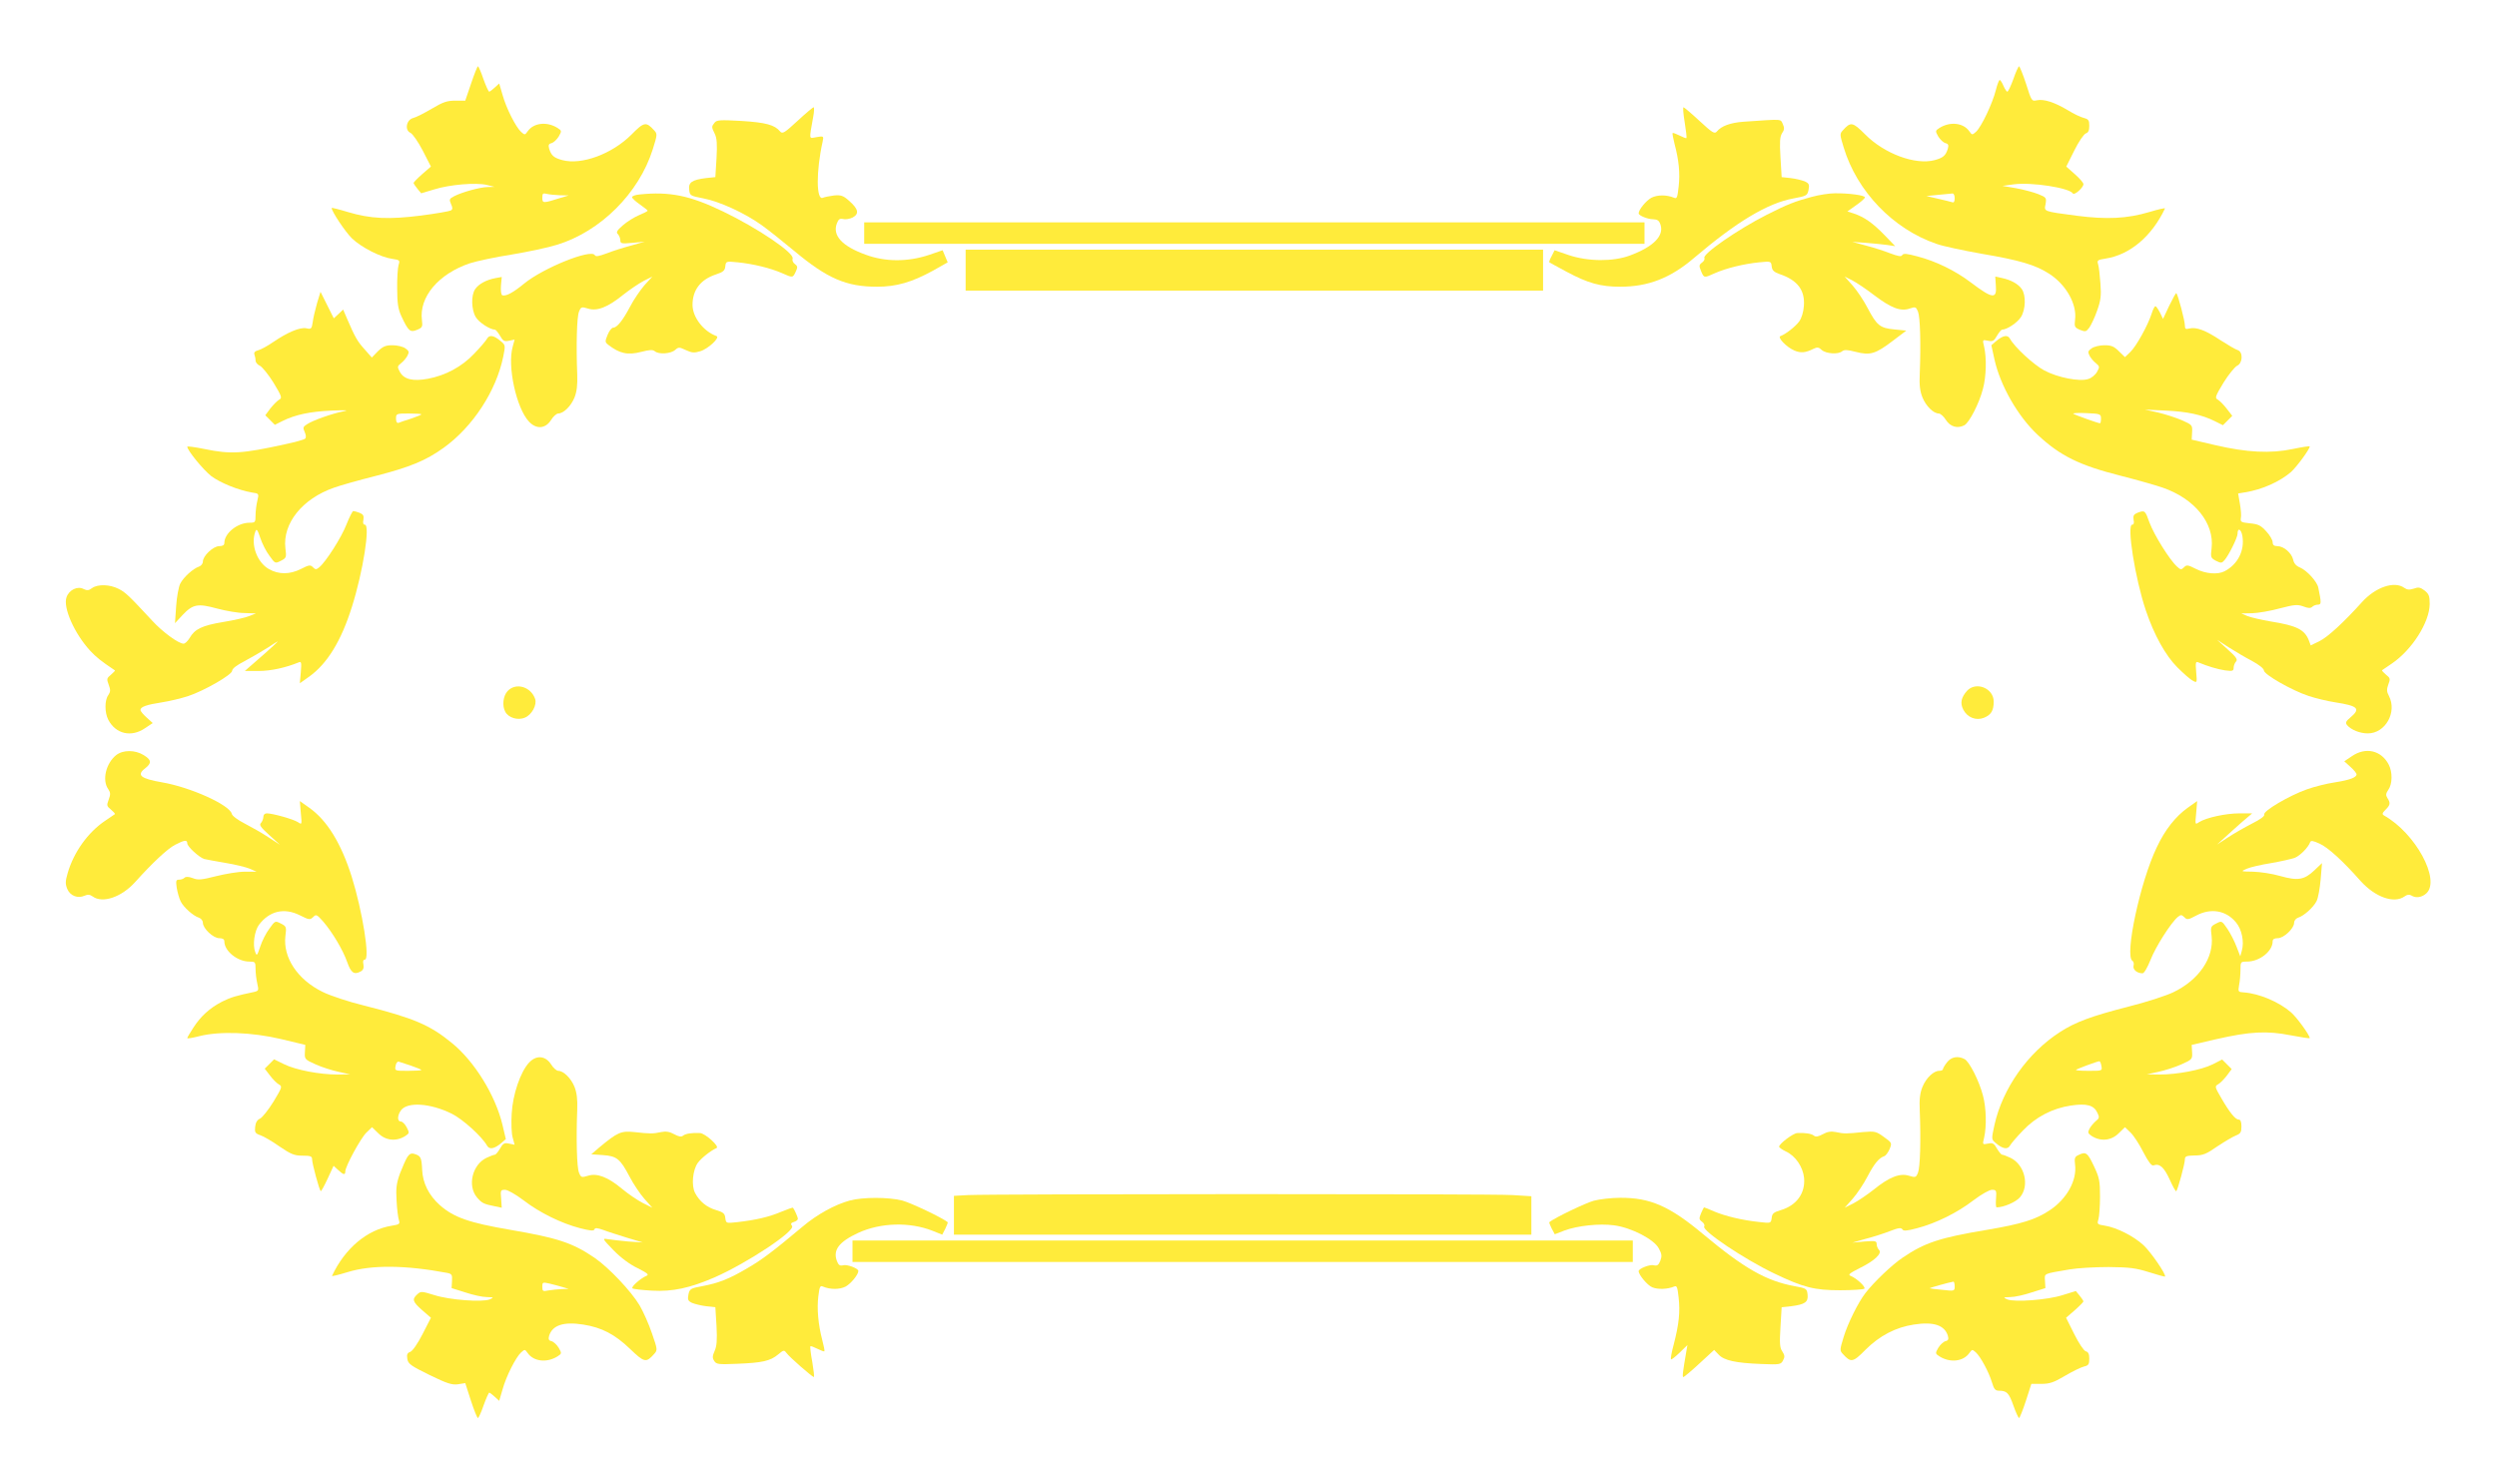 <?xml version="1.0" standalone="no"?>
<!DOCTYPE svg PUBLIC "-//W3C//DTD SVG 20010904//EN"
 "http://www.w3.org/TR/2001/REC-SVG-20010904/DTD/svg10.dtd">
<svg version="1.0" xmlns="http://www.w3.org/2000/svg"
 width="1280pt" height="761pt" viewBox="0 0 1280 761"
 preserveAspectRatio="xMidYMid meet">
<g transform="translate(0,761) scale(0.1,-0.1)"
fill="#ffeb3b" stroke="none">
<path d="M2415 7182 l-30 -88 -51 0 c-42 0 -63 -7 -120 -41 -39 -23 -82 -45
-96 -48 -35 -9 -45 -62 -14 -76 12 -6 40 -47 63 -91 l42 -82 -45 -39 c-24 -21
-44 -42 -44 -45 1 -4 9 -17 20 -30 l19 -23 67 20 c80 25 214 36 269 23 l40
-10 -36 -1 c-40 -1 -130 -26 -171 -47 -25 -13 -26 -17 -16 -40 9 -20 9 -27 -1
-33 -7 -4 -75 -16 -152 -26 -166 -21 -259 -17 -376 18 -46 14 -83 23 -83 21 0
-18 71 -124 104 -156 49 -47 148 -97 206 -105 39 -6 41 -7 33 -32 -4 -14 -8
-69 -7 -121 0 -74 5 -105 21 -140 36 -77 45 -86 81 -71 27 11 29 16 25 49 -16
119 85 238 245 292 34 11 131 32 215 45 84 14 188 36 232 50 223 68 420 264
491 489 24 76 24 80 7 98 -41 45 -51 44 -116 -22 -100 -100 -256 -157 -354
-131 -44 12 -57 23 -68 59 -5 18 -2 25 12 28 11 3 27 18 37 34 16 28 16 30 -6
44 -54 34 -122 27 -153 -17 -14 -20 -15 -20 -34 -3 -27 25 -76 121 -95 190
l-17 58 -23 -21 c-12 -11 -25 -21 -28 -21 -4 0 -17 29 -30 65 -12 36 -25 65
-28 65 -3 0 -19 -40 -35 -88z m455 -573 l45 -1 -40 -12 c-91 -29 -95 -29 -95
0 0 22 3 25 23 20 12 -3 42 -6 67 -7z"/>
<path d="M10321 7205 c-13 -36 -27 -65 -31 -65 -4 0 -13 14 -20 30 -7 17 -16
30 -19 30 -4 0 -13 -24 -20 -52 -17 -68 -74 -188 -101 -213 -20 -18 -21 -18
-35 2 -31 44 -99 51 -153 17 -22 -14 -22 -16 -6 -44 10 -16 26 -31 37 -34 14
-3 17 -10 12 -28 -11 -36 -24 -47 -68 -59 -98 -26 -257 32 -356 132 -64 64
-74 66 -114 21 -17 -18 -16 -22 4 -88 68 -225 253 -418 475 -494 32 -12 137
-34 232 -51 195 -33 275 -57 344 -101 89 -56 146 -158 135 -238 -4 -35 -2 -39
25 -51 28 -11 32 -10 48 11 9 13 28 52 40 87 19 53 22 77 17 141 -3 42 -8 87
-12 98 -6 19 -2 22 37 28 126 19 238 114 306 257 2 4 -34 -4 -80 -18 -115 -34
-217 -39 -373 -19 -173 23 -167 21 -159 60 5 32 4 34 -38 51 -23 9 -74 23
-113 30 l-70 12 58 8 c91 12 286 -18 303 -47 7 -11 54 30 54 48 0 7 -20 30
-44 51 l-44 39 41 82 c22 45 49 84 59 88 13 4 18 15 18 39 0 28 -4 34 -27 40
-16 4 -53 21 -83 40 -69 41 -122 58 -158 51 -27 -6 -28 -5 -56 84 -16 49 -33
90 -36 90 -3 0 -17 -29 -29 -65z m-301 -611 c0 -17 -4 -24 -12 -21 -7 2 -40
11 -73 18 l-60 14 60 6 c33 3 66 6 73 7 7 1 12 -9 12 -24z"/>
<path d="M4088 6990 c-66 -61 -77 -68 -89 -54 -28 34 -73 46 -198 54 -110 6
-127 5 -138 -9 -16 -20 -16 -22 1 -57 11 -22 13 -54 9 -125 l-6 -97 -48 -5
c-72 -9 -91 -22 -86 -60 3 -30 6 -31 72 -44 81 -15 213 -75 299 -137 34 -24
109 -84 168 -133 169 -141 266 -183 424 -183 99 0 178 23 286 82 l76 43 -13
31 -13 31 -73 -25 c-107 -35 -221 -35 -321 2 -122 44 -172 99 -148 161 8 21
15 26 32 22 11 -3 33 0 49 8 35 19 29 44 -19 86 -29 26 -41 30 -76 27 -22 -3
-49 -8 -58 -12 -34 -15 -35 136 -1 288 6 29 5 29 -31 23 -41 -7 -39 -19 -17
106 5 26 5 47 2 47 -4 0 -41 -31 -83 -70z"/>
<path d="M8636 6983 c7 -43 11 -79 9 -81 -2 -2 -17 4 -35 13 -18 9 -34 15 -36
13 -2 -2 3 -27 10 -56 22 -83 29 -149 21 -219 -6 -55 -9 -63 -23 -57 -38 16
-86 16 -117 0 -27 -15 -65 -61 -65 -80 0 -11 46 -30 74 -30 23 -1 31 -7 38
-28 19 -57 -36 -113 -157 -158 -86 -32 -214 -31 -313 2 l-73 25 -15 -30 c-9
-16 -14 -30 -12 -32 2 -1 41 -23 88 -48 110 -59 175 -77 275 -77 144 0 257 44
377 146 220 187 379 283 513 307 66 12 70 15 76 44 5 27 2 33 -19 43 -15 6
-47 14 -73 17 l-46 5 -6 101 c-5 80 -3 106 8 124 12 17 13 27 4 47 -13 27 4
26 -201 12 -68 -5 -114 -22 -137 -50 -12 -14 -23 -7 -89 54 -42 39 -79 70 -82
70 -4 0 -1 -35 6 -77z"/>
<path d="M3278 6613 c-21 -2 -38 -8 -38 -14 0 -5 18 -22 40 -37 21 -15 39 -29
40 -32 0 -3 -20 -13 -44 -23 -24 -10 -61 -33 -83 -52 -31 -27 -36 -36 -25 -46
6 -7 12 -21 12 -31 0 -17 6 -18 63 -13 l62 6 -70 -20 c-38 -10 -95 -28 -125
-40 -41 -15 -56 -18 -61 -9 -20 33 -264 -66 -361 -145 -57 -47 -94 -67 -113
-61 -6 2 -9 24 -7 49 l4 45 -33 -6 c-47 -9 -85 -30 -103 -56 -22 -31 -20 -106
3 -144 16 -27 73 -64 98 -64 4 0 16 -14 26 -31 15 -27 22 -31 46 -26 l29 6
-10 -37 c-28 -100 19 -314 83 -383 38 -41 85 -38 114 8 11 18 27 32 36 33 28
0 66 38 84 82 12 31 16 65 14 118 -6 151 -2 296 9 322 10 25 13 26 46 16 47
-15 102 7 181 71 33 26 80 58 105 71 l44 22 -41 -45 c-22 -26 -55 -74 -73
-109 -37 -70 -67 -108 -87 -108 -7 0 -20 -16 -28 -36 -14 -34 -14 -38 2 -51
59 -46 101 -55 170 -37 43 11 59 12 70 3 20 -17 82 -13 104 7 17 15 21 15 55
-1 30 -14 43 -15 73 -6 41 12 104 71 84 78 -67 24 -123 97 -123 160 0 76 41
130 120 156 37 12 46 20 48 41 3 27 4 27 65 21 79 -8 168 -30 225 -55 56 -25
56 -25 71 7 11 23 10 29 -5 40 -9 6 -14 19 -11 27 11 28 -178 156 -357 242
-170 82 -274 103 -428 87z"/>
<path d="M9285 6600 c-82 -22 -122 -37 -230 -92 -146 -74 -330 -201 -318 -221
3 -5 -2 -16 -12 -23 -16 -12 -16 -17 -5 -44 15 -36 15 -36 72 -10 57 25 146
47 225 55 61 6 62 6 65 -21 2 -20 12 -29 40 -39 92 -31 131 -82 125 -163 -2
-32 -12 -63 -24 -80 -19 -26 -70 -66 -96 -75 -18 -6 31 -57 71 -74 33 -14 57
-12 99 9 18 9 27 8 41 -6 23 -20 85 -24 105 -7 11 9 27 8 70 -3 73 -19 101
-11 189 56 l70 53 -61 6 c-74 7 -90 20 -138 111 -19 37 -54 89 -76 114 l-41
46 40 -20 c21 -11 72 -45 112 -76 86 -65 135 -84 181 -68 30 10 33 9 43 -16
11 -27 15 -163 9 -317 -3 -59 1 -91 14 -123 18 -44 56 -82 84 -82 9 -1 25 -15
36 -33 22 -35 60 -46 95 -27 25 14 76 112 95 187 17 63 19 158 6 215 -9 37 -9
37 20 31 24 -5 31 -1 46 26 10 17 22 31 26 31 25 0 79 36 97 65 24 39 26 111
4 143 -18 26 -55 47 -103 57 l-33 7 3 -46 c6 -71 -17 -68 -127 15 -80 61 -180
110 -277 135 -52 14 -70 16 -76 6 -5 -9 -20 -6 -61 9 -30 12 -86 30 -125 40
l-70 19 70 -5 c39 -3 88 -8 110 -11 l40 -6 -55 57 c-59 61 -103 92 -156 110
l-34 11 45 32 c25 17 45 36 45 40 0 11 -84 22 -155 21 -27 0 -81 -8 -120 -19z"/>
<path d="M4430 6415 l0 -55 2000 0 2000 0 0 55 0 55 -2000 0 -2000 0 0 -55z"/>
<path d="M4950 6225 l0 -105 1480 0 1480 0 0 105 0 105 -1480 0 -1480 0 0
-105z"/>
<path d="M1625 6055 c-9 -33 -20 -77 -22 -97 -5 -34 -8 -37 -33 -31 -33 6 -95
-20 -170 -71 -29 -20 -64 -39 -77 -42 -16 -4 -22 -11 -19 -21 3 -8 6 -22 6
-31 0 -10 10 -22 22 -27 12 -6 44 -45 70 -87 43 -71 45 -79 29 -87 -10 -6 -30
-26 -45 -45 l-26 -35 24 -24 25 -25 40 20 c65 32 140 48 251 53 75 3 92 2 60
-4 -57 -11 -156 -46 -186 -66 -21 -13 -22 -18 -12 -40 7 -16 8 -29 2 -34 -5
-5 -52 -18 -104 -29 -219 -48 -276 -52 -412 -24 -49 10 -88 15 -88 12 0 -19
82 -119 123 -151 47 -35 139 -72 208 -84 37 -5 37 -6 28 -43 -5 -20 -9 -54 -9
-74 0 -36 -2 -38 -31 -38 -62 0 -129 -54 -129 -104 0 -11 -9 -16 -26 -16 -31
0 -84 -50 -84 -79 0 -11 -9 -22 -20 -26 -30 -10 -79 -54 -96 -87 -8 -16 -18
-68 -21 -116 l-6 -87 39 42 c53 56 78 60 177 33 45 -12 108 -23 140 -23 l59
-2 -33 -13 c-19 -8 -79 -22 -135 -31 -108 -18 -146 -36 -172 -82 -10 -16 -23
-29 -31 -29 -26 0 -108 60 -161 118 -119 128 -136 145 -172 163 -45 23 -106
25 -136 4 -17 -13 -26 -13 -43 -5 -31 17 -75 -4 -88 -42 -19 -53 41 -187 121
-274 32 -34 54 -52 127 -101 2 -1 -7 -11 -20 -22 -22 -18 -23 -22 -12 -51 10
-27 10 -36 -2 -54 -19 -26 -19 -89 0 -126 38 -73 118 -92 189 -43 l39 26 -31
28 c-18 16 -32 33 -32 39 0 16 31 27 109 39 40 6 101 21 135 32 84 28 226 110
226 130 0 11 24 29 63 49 34 18 89 50 122 71 59 39 59 39 25 7 -19 -18 -60
-54 -90 -80 l-55 -48 72 0 c62 0 138 17 204 44 14 6 15 -1 11 -50 l-5 -57 48
34 c92 66 164 182 219 358 57 180 95 421 66 421 -8 0 -11 9 -7 26 3 20 -1 27
-20 35 -13 5 -28 9 -32 9 -4 0 -20 -31 -35 -69 -26 -67 -105 -191 -140 -220
-15 -12 -19 -12 -32 1 -13 13 -20 12 -61 -9 -58 -29 -114 -29 -164 -1 -62 35
-95 127 -70 193 6 16 11 10 25 -32 9 -28 30 -70 47 -92 29 -41 30 -41 59 -26
28 14 29 18 23 64 -15 127 86 254 250 311 30 11 126 38 213 60 175 45 256 78
348 144 149 107 270 291 306 469 11 55 11 58 -12 77 -36 31 -59 35 -71 14 -6
-11 -35 -45 -66 -77 -63 -67 -147 -112 -238 -129 -77 -14 -122 -3 -143 35 -14
26 -14 29 6 45 12 9 27 27 33 39 9 18 8 24 -11 37 -12 9 -42 16 -66 16 -35 0
-49 -6 -75 -31 l-31 -32 -37 42 c-37 41 -49 62 -89 155 l-21 49 -24 -23 -24
-22 -34 68 -34 68 -18 -59z m535 -569 c0 -3 -24 -12 -52 -22 -29 -9 -59 -19
-65 -22 -8 -2 -13 5 -13 22 0 25 2 26 65 26 36 0 65 -2 65 -4z"/>
<path d="M11120 6043 l-32 -68 -16 33 c-9 17 -19 32 -23 32 -4 0 -13 -17 -19
-37 -20 -62 -79 -168 -109 -197 l-28 -27 -31 30 c-25 25 -39 31 -74 31 -24 0
-54 -7 -66 -16 -19 -13 -20 -19 -11 -37 6 -12 21 -30 33 -39 19 -16 20 -19 6
-44 -8 -15 -28 -32 -45 -37 -44 -15 -157 7 -226 44 -54 29 -152 119 -176 163
-12 21 -35 17 -72 -14 l-23 -20 16 -73 c30 -135 121 -293 222 -387 116 -108
214 -156 428 -210 86 -22 181 -49 212 -60 165 -57 266 -183 251 -311 -6 -46
-4 -50 22 -64 26 -13 30 -13 44 3 21 23 67 116 67 135 0 34 19 25 25 -12 12
-74 -24 -145 -92 -180 -35 -18 -96 -13 -146 12 -41 21 -48 22 -61 9 -14 -14
-18 -14 -36 3 -38 34 -118 163 -141 225 -23 64 -24 65 -62 51 -19 -8 -23 -15
-20 -35 4 -17 1 -26 -7 -26 -29 0 15 -277 70 -440 42 -125 101 -231 161 -291
32 -32 67 -63 80 -69 21 -12 22 -11 17 44 -4 49 -3 56 11 50 48 -20 98 -35
137 -41 39 -5 44 -3 44 14 0 10 6 25 12 31 10 10 2 23 -42 62 l-55 50 60 -39
c33 -21 87 -53 120 -70 35 -19 60 -39 60 -48 0 -21 144 -103 229 -131 36 -12
98 -27 138 -33 115 -18 130 -32 78 -76 -25 -21 -28 -28 -19 -40 21 -25 66 -43
107 -43 90 0 151 109 108 192 -12 22 -12 34 -3 59 11 28 10 33 -12 50 -13 11
-22 21 -20 23 2 1 25 17 50 34 103 70 193 211 194 305 0 42 -4 52 -27 70 -21
16 -31 18 -55 9 -22 -7 -34 -6 -48 4 -51 37 -148 4 -218 -74 -92 -102 -174
-178 -217 -199 l-45 -22 -8 22 c-22 59 -61 79 -198 101 -46 8 -99 20 -117 27
l-33 14 56 1 c31 1 95 12 142 25 74 19 89 21 120 10 25 -10 38 -10 46 -2 6 6
19 11 29 11 18 0 18 9 2 87 -6 31 -58 88 -93 103 -20 8 -32 21 -36 41 -8 34
-48 69 -81 69 -17 0 -24 6 -24 20 0 11 -15 37 -33 56 -28 31 -42 37 -84 41
-45 5 -49 7 -46 27 3 12 0 45 -5 74 l-9 52 36 6 c88 14 178 55 235 104 29 26
96 117 96 131 0 3 -39 -3 -87 -13 -113 -24 -235 -18 -398 20 l-120 28 2 37 c2
37 1 39 -51 62 -30 13 -85 31 -123 40 l-68 15 105 -5 c113 -5 186 -21 253 -54
l42 -21 24 24 24 24 -28 36 c-16 21 -36 41 -46 47 -16 8 -14 16 29 87 26 42
58 81 70 87 29 13 31 71 3 80 -11 3 -50 26 -87 50 -78 52 -125 69 -160 61 -20
-5 -24 -3 -24 16 0 23 -35 157 -44 165 -2 2 -18 -27 -36 -64z m-350 -579 c0
-13 -2 -24 -5 -24 -10 0 -130 43 -137 49 -4 3 26 5 67 3 72 -3 75 -5 75 -28z"/>
<path d="M2602 4067 c-23 -25 -29 -75 -12 -106 16 -31 65 -46 101 -30 35 14
63 66 52 96 -22 63 -99 85 -141 40z"/>
<path d="M10083 4068 c-30 -34 -36 -63 -19 -96 21 -41 66 -58 106 -42 37 15
50 37 50 83 0 69 -91 105 -137 55z"/>
<path d="M596 3739 c-53 -42 -74 -129 -41 -175 12 -18 12 -27 2 -54 -11 -29
-10 -33 12 -51 13 -11 22 -21 20 -23 -2 -1 -25 -17 -50 -34 -88 -59 -161 -161
-192 -268 -12 -42 -13 -55 -2 -82 15 -35 54 -50 89 -34 16 7 27 6 41 -4 50
-37 148 -4 218 74 90 100 166 171 205 191 48 25 62 26 62 7 0 -16 61 -72 87
-80 10 -2 59 -12 109 -20 49 -8 106 -22 125 -30 l34 -15 -60 0 c-33 0 -99 -11
-147 -23 -75 -19 -93 -21 -120 -10 -21 8 -36 8 -42 2 -6 -6 -18 -10 -28 -10
-16 0 -17 -6 -12 -42 4 -24 13 -55 20 -69 15 -31 65 -75 94 -84 11 -4 20 -15
20 -26 0 -29 53 -79 84 -79 17 0 26 -5 26 -16 0 -50 67 -104 129 -104 29 0 31
-2 31 -37 0 -21 4 -55 9 -76 8 -35 7 -37 -18 -43 -87 -18 -118 -27 -162 -49
-64 -33 -110 -75 -148 -134 -17 -26 -31 -50 -31 -53 0 -4 28 1 63 10 104 26
268 20 417 -15 l125 -30 -2 -37 c-2 -36 -1 -38 55 -63 31 -14 84 -31 117 -38
l60 -13 -65 -1 c-91 0 -213 23 -274 53 l-51 25 -24 -24 -24 -24 27 -35 c15
-20 35 -40 46 -46 18 -10 16 -15 -28 -88 -26 -42 -57 -81 -69 -87 -14 -6 -23
-20 -25 -42 -3 -28 0 -34 26 -43 16 -5 61 -31 99 -58 59 -40 76 -47 118 -47
42 0 49 -3 49 -20 0 -20 36 -154 44 -162 2 -2 18 26 35 63 l31 67 23 -21 c27
-25 37 -28 37 -8 0 26 79 171 108 199 l29 28 31 -30 c38 -39 93 -45 140 -15
21 14 21 16 7 44 -9 17 -22 30 -30 30 -19 0 -19 30 0 57 32 45 150 38 261 -17
56 -28 154 -116 181 -164 12 -21 38 -16 73 14 l23 20 -17 72 c-36 152 -144
327 -260 421 -112 92 -194 127 -451 192 -78 19 -172 50 -212 70 -128 63 -203
176 -190 286 6 46 5 50 -23 64 -29 15 -30 15 -59 -26 -17 -22 -38 -64 -47 -92
-16 -48 -18 -50 -26 -27 -14 36 -3 108 19 138 54 72 130 90 211 49 46 -23 51
-24 67 -9 15 16 19 14 52 -23 47 -55 101 -145 123 -208 19 -54 35 -66 68 -48
14 7 18 18 15 36 -4 16 -1 25 7 25 28 0 -12 249 -67 425 -54 171 -126 289
-218 354 l-48 34 5 -61 c6 -61 6 -61 -15 -47 -23 15 -129 45 -159 45 -11 0
-18 -7 -18 -18 0 -10 -6 -24 -12 -31 -11 -10 -2 -22 42 -62 l55 -50 -60 39
c-33 22 -88 53 -121 70 -35 18 -64 39 -66 50 -12 46 -212 136 -357 161 -110
19 -132 37 -88 71 36 28 34 44 -7 69 -44 27 -105 27 -140 0z m1512 -1593 c28
-10 52 -19 52 -22 0 -2 -31 -4 -69 -4 -68 0 -68 0 -63 26 2 14 10 23 16 21 6
-2 35 -12 64 -21z"/>
<path d="M12056 3733 l-39 -26 31 -28 c18 -16 32 -33 32 -39 0 -16 -35 -29
-111 -41 -41 -6 -105 -22 -144 -36 -90 -32 -225 -111 -218 -129 3 -8 -20 -25
-64 -47 -37 -19 -93 -51 -123 -71 l-55 -36 35 32 c19 18 60 54 90 81 l55 47
-66 0 c-69 0 -170 -22 -206 -45 -21 -14 -21 -14 -15 47 l5 61 -48 -34 c-62
-44 -117 -113 -159 -203 -85 -176 -166 -556 -125 -582 6 -3 9 -15 6 -25 -5
-20 18 -39 46 -39 8 0 25 29 41 69 26 67 105 191 140 220 15 12 19 12 33 -1
14 -15 20 -14 61 8 75 40 153 27 204 -35 30 -35 43 -100 30 -145 l-8 -29 -19
49 c-10 27 -31 68 -47 92 -29 42 -29 42 -58 27 -28 -14 -29 -18 -23 -64 13
-111 -65 -226 -198 -289 -36 -17 -137 -50 -225 -72 -195 -50 -275 -80 -354
-131 -166 -107 -294 -289 -336 -476 -16 -74 -16 -74 6 -93 35 -30 61 -35 73
-14 6 11 35 45 66 77 66 70 152 115 247 129 81 12 118 2 136 -38 11 -22 9 -28
-9 -42 -11 -10 -26 -27 -32 -39 -10 -19 -8 -24 11 -37 47 -30 102 -24 140 15
l31 30 28 -27 c16 -15 46 -61 66 -101 26 -50 42 -71 52 -68 31 12 54 -9 83
-72 16 -36 31 -63 34 -60 8 8 44 141 44 162 0 17 7 20 50 21 42 0 60 7 117 47
38 25 80 50 96 56 22 9 27 16 27 46 0 24 -5 35 -14 35 -17 0 -46 35 -91 113
-31 53 -32 58 -16 67 10 5 30 25 45 44 l26 35 -24 24 -25 25 -49 -25 c-59 -29
-182 -52 -272 -52 l-65 1 60 13 c33 7 86 24 117 38 56 25 57 27 55 63 l-2 37
125 29 c174 40 262 44 383 20 53 -10 97 -17 97 -14 0 15 -66 106 -96 132 -61
53 -162 96 -241 102 -30 2 -31 3 -25 38 4 19 7 54 7 78 0 41 1 42 33 42 65 0
132 53 132 104 0 11 9 16 26 16 31 0 84 50 84 79 0 11 9 22 20 26 30 9 79 53
95 85 8 15 17 65 21 111 l7 84 -39 -37 c-52 -49 -84 -55 -176 -29 -41 12 -103
21 -139 22 -64 1 -64 1 -32 15 18 8 74 21 125 29 51 9 105 21 121 27 27 10 71
55 79 80 4 10 15 8 48 -7 43 -19 118 -87 211 -192 75 -83 171 -117 225 -79 13
10 25 11 35 5 23 -15 54 -10 77 11 74 69 -56 309 -217 399 -11 7 -10 12 8 30
24 24 26 34 9 60 -9 14 -8 23 5 42 21 29 22 91 2 129 -38 73 -118 92 -189 43z
m-1284 -1588 c5 -25 5 -25 -65 -25 -39 0 -68 2 -65 5 5 5 107 43 119 44 4 1 9
-10 11 -24z"/>
<path d="M2712 2162 c-44 -47 -84 -164 -89 -262 -3 -47 -1 -102 5 -122 l10
-37 -29 6 c-24 5 -31 1 -46 -26 -10 -17 -22 -31 -26 -31 -5 0 -24 -7 -43 -16
-73 -35 -99 -143 -49 -203 26 -30 34 -34 94 -46 l33 -7 -3 46 c-4 43 -3 46 20
46 13 0 54 -23 95 -54 83 -64 194 -118 290 -143 51 -13 70 -15 73 -6 3 9 15 8
46 -3 23 -9 78 -26 122 -40 l80 -24 -75 5 c-41 4 -88 9 -105 12 -29 5 -27 2
30 -57 37 -38 84 -73 124 -92 51 -26 59 -33 45 -39 -29 -12 -80 -56 -72 -64 3
-4 48 -9 100 -12 105 -6 194 13 321 68 170 75 417 239 397 264 -8 10 -6 15 9
20 12 3 21 11 21 16 0 9 -17 47 -25 57 -2 2 -29 -8 -61 -21 -61 -26 -129 -42
-226 -53 -56 -6 -56 -6 -60 21 -2 23 -10 30 -47 41 -48 14 -85 44 -108 88 -20
38 -12 118 14 154 18 25 68 64 96 76 18 7 -58 76 -85 77 -42 2 -73 -3 -86 -13
-9 -8 -22 -6 -46 7 -23 13 -42 16 -67 11 -41 -9 -57 -9 -137 0 -69 7 -86 -1
-179 -78 l-42 -36 59 -4 c72 -5 89 -19 137 -110 19 -37 54 -89 76 -114 l41
-46 -50 25 c-27 14 -74 46 -104 71 -73 61 -129 83 -176 68 -33 -10 -36 -9 -46
16 -11 26 -15 171 -9 322 2 53 -2 87 -14 118 -18 44 -56 82 -84 82 -9 1 -25
15 -36 33 -29 45 -76 49 -113 9z"/>
<path d="M9981 2164 c-12 -15 -21 -31 -21 -35 0 -5 -8 -9 -19 -9 -29 0 -67
-36 -86 -82 -13 -32 -17 -64 -14 -123 6 -153 2 -290 -9 -317 -10 -25 -13 -26
-46 -16 -47 15 -102 -7 -181 -71 -33 -26 -80 -58 -105 -71 l-44 -22 41 46 c22
25 57 77 76 114 35 67 59 95 85 104 8 2 20 18 28 36 13 32 13 33 -29 63 -40
29 -46 30 -107 25 -85 -9 -98 -9 -139 0 -25 5 -44 2 -67 -11 -24 -13 -37 -15
-46 -7 -13 10 -44 15 -85 13 -21 -1 -93 -55 -93 -70 0 -4 15 -15 34 -24 50
-23 88 -79 94 -136 7 -78 -38 -141 -119 -165 -37 -11 -45 -18 -47 -40 -4 -28
-4 -28 -65 -21 -86 9 -173 30 -230 54 -27 12 -50 21 -52 21 -1 0 -8 -14 -15
-30 -11 -27 -11 -32 5 -44 10 -7 15 -18 11 -24 -13 -21 206 -168 359 -241 150
-72 207 -86 337 -86 64 0 120 4 125 8 8 9 -39 53 -71 66 -14 6 -5 13 46 39 76
37 118 76 100 94 -7 7 -12 20 -12 30 0 16 -7 17 -62 13 l-63 -6 70 20 c39 10
95 28 125 40 41 16 56 18 62 8 5 -9 23 -8 75 6 96 25 206 79 289 143 41 31 82
54 95 54 22 0 24 -3 21 -45 -2 -25 -1 -45 3 -45 36 0 99 27 120 52 50 59 24
167 -49 202 -19 9 -38 16 -43 16 -4 0 -16 14 -26 31 -15 27 -22 31 -46 26 -29
-6 -29 -6 -20 31 13 57 11 152 -6 215 -19 74 -69 173 -94 187 -34 18 -68 12
-90 -16z"/>
<path d="M2088 1678 c-8 -13 -25 -51 -38 -85 -18 -51 -21 -75 -17 -140 2 -43
8 -87 12 -99 6 -19 2 -22 -36 -28 -127 -20 -240 -115 -307 -257 -2 -4 34 5 80
19 123 38 297 36 510 -4 24 -5 27 -9 25 -42 l-2 -36 70 -22 c39 -13 88 -24
110 -24 37 -1 38 -2 15 -12 -38 -15 -205 -3 -283 22 -65 20 -70 21 -88 4 -28
-25 -24 -38 25 -81 l45 -39 -43 -84 c-25 -49 -51 -86 -63 -91 -15 -5 -19 -14
-15 -36 4 -25 17 -35 113 -82 92 -45 116 -52 147 -48 l37 6 29 -90 c16 -49 32
-89 36 -89 3 0 17 29 29 65 13 36 26 65 29 65 3 0 16 -10 28 -21 l23 -21 17
58 c19 69 68 165 95 190 19 17 20 17 34 -3 31 -44 99 -51 153 -17 22 14 22 16
6 44 -10 16 -26 31 -37 34 -14 3 -17 10 -12 28 17 54 74 73 175 57 95 -15 162
-50 240 -125 73 -70 82 -72 123 -26 18 20 18 23 -11 106 -16 48 -45 112 -63
143 -44 74 -159 195 -232 245 -112 76 -187 101 -432 143 -210 36 -288 63 -360
126 -57 51 -88 113 -91 182 -3 63 -7 71 -40 81 -16 5 -25 0 -36 -16z m797
-667 l30 -9 -36 -1 c-20 -1 -51 -4 -68 -7 -28 -6 -31 -4 -31 19 0 24 2 24 38
16 20 -5 51 -13 67 -18z"/>
<path d="M10654 1688 c-18 -8 -21 -16 -17 -48 11 -81 -42 -177 -130 -235 -72
-48 -144 -70 -320 -100 -242 -40 -321 -66 -434 -143 -55 -37 -148 -126 -191
-182 -37 -48 -90 -155 -111 -224 -20 -66 -21 -70 -4 -88 41 -45 51 -44 116 22
72 72 155 115 247 129 102 16 158 -3 175 -57 5 -18 2 -25 -12 -28 -11 -3 -27
-18 -37 -34 -16 -28 -16 -30 6 -44 54 -34 122 -27 153 17 14 19 15 20 33 4 25
-23 67 -101 83 -154 10 -34 17 -43 35 -43 41 0 52 -11 75 -76 12 -35 26 -64
29 -64 3 0 19 39 35 88 l28 87 51 0 c42 0 64 7 121 41 39 23 82 44 98 48 23 5
27 12 27 40 0 24 -5 35 -18 38 -10 3 -35 40 -59 88 l-42 84 45 39 c24 21 44
42 44 45 -1 4 -9 17 -20 30 l-19 23 -68 -21 c-78 -25 -245 -37 -283 -22 -23
10 -22 11 15 12 22 0 72 11 110 24 l70 22 -2 36 c-2 41 -13 36 127 60 41 7
131 12 200 12 105 -1 138 -5 205 -26 44 -14 81 -24 83 -23 9 8 -73 127 -110
161 -51 47 -137 90 -197 100 -40 6 -42 8 -34 33 4 14 8 67 8 116 0 80 -3 97
-32 158 -32 68 -41 74 -79 55z m-634 -673 c0 -24 -1 -25 -62 -18 -35 3 -64 7
-66 8 -3 2 101 31 121 34 4 1 7 -10 7 -24z"/>
<path d="M4963 1483 l-73 -4 0 -99 0 -100 1480 0 1480 0 0 98 0 99 -97 6 c-98
7 -2653 6 -2790 0z"/>
<path d="M4356 1455 c-77 -21 -169 -72 -242 -134 -149 -125 -210 -171 -283
-213 -93 -55 -147 -76 -231 -92 -60 -11 -65 -14 -71 -43 -5 -27 -2 -33 19 -43
15 -6 47 -14 73 -17 l46 -5 6 -97 c4 -72 1 -104 -10 -128 -11 -25 -12 -35 -2
-50 11 -18 21 -19 118 -15 127 5 170 14 210 48 28 23 30 24 43 7 15 -21 132
-123 140 -123 3 0 -1 35 -8 77 -8 42 -12 78 -10 81 2 2 18 -4 36 -13 18 -9 34
-15 36 -13 2 2 -3 28 -11 58 -21 80 -28 161 -20 225 6 48 9 55 23 49 38 -16
86 -16 117 0 27 15 65 61 65 80 0 13 -58 35 -78 29 -17 -4 -24 1 -32 22 -21
56 10 98 109 144 115 53 264 57 381 11 l50 -20 16 31 c8 17 14 32 12 33 -28
23 -188 99 -233 111 -71 18 -202 18 -269 0z"/>
<path d="M8170 1454 c-41 -11 -202 -88 -228 -110 -2 -1 4 -16 12 -32 l16 -30
49 19 c67 25 179 37 254 27 88 -11 206 -72 230 -118 16 -29 17 -40 8 -64 -9
-22 -16 -27 -33 -23 -20 6 -78 -17 -78 -30 0 -19 45 -73 70 -83 29 -12 79 -10
112 4 14 6 17 -2 23 -57 8 -74 2 -134 -25 -239 -11 -40 -17 -74 -14 -77 2 -3
22 13 44 34 l40 39 -5 -29 c-19 -110 -22 -135 -16 -135 4 0 41 31 83 70 l75
69 23 -24 c28 -30 87 -43 217 -48 96 -4 102 -3 113 18 10 18 9 27 -4 47 -13
19 -14 42 -9 125 l6 101 48 5 c71 9 89 21 85 59 -3 31 -6 33 -67 44 -146 27
-258 91 -469 267 -171 143 -271 187 -425 186 -44 0 -105 -7 -135 -15z"/>
<path d="M4370 1195 l0 -55 2000 0 2000 0 0 55 0 55 -2000 0 -2000 0 0 -55z"/>
</g>
</svg>

